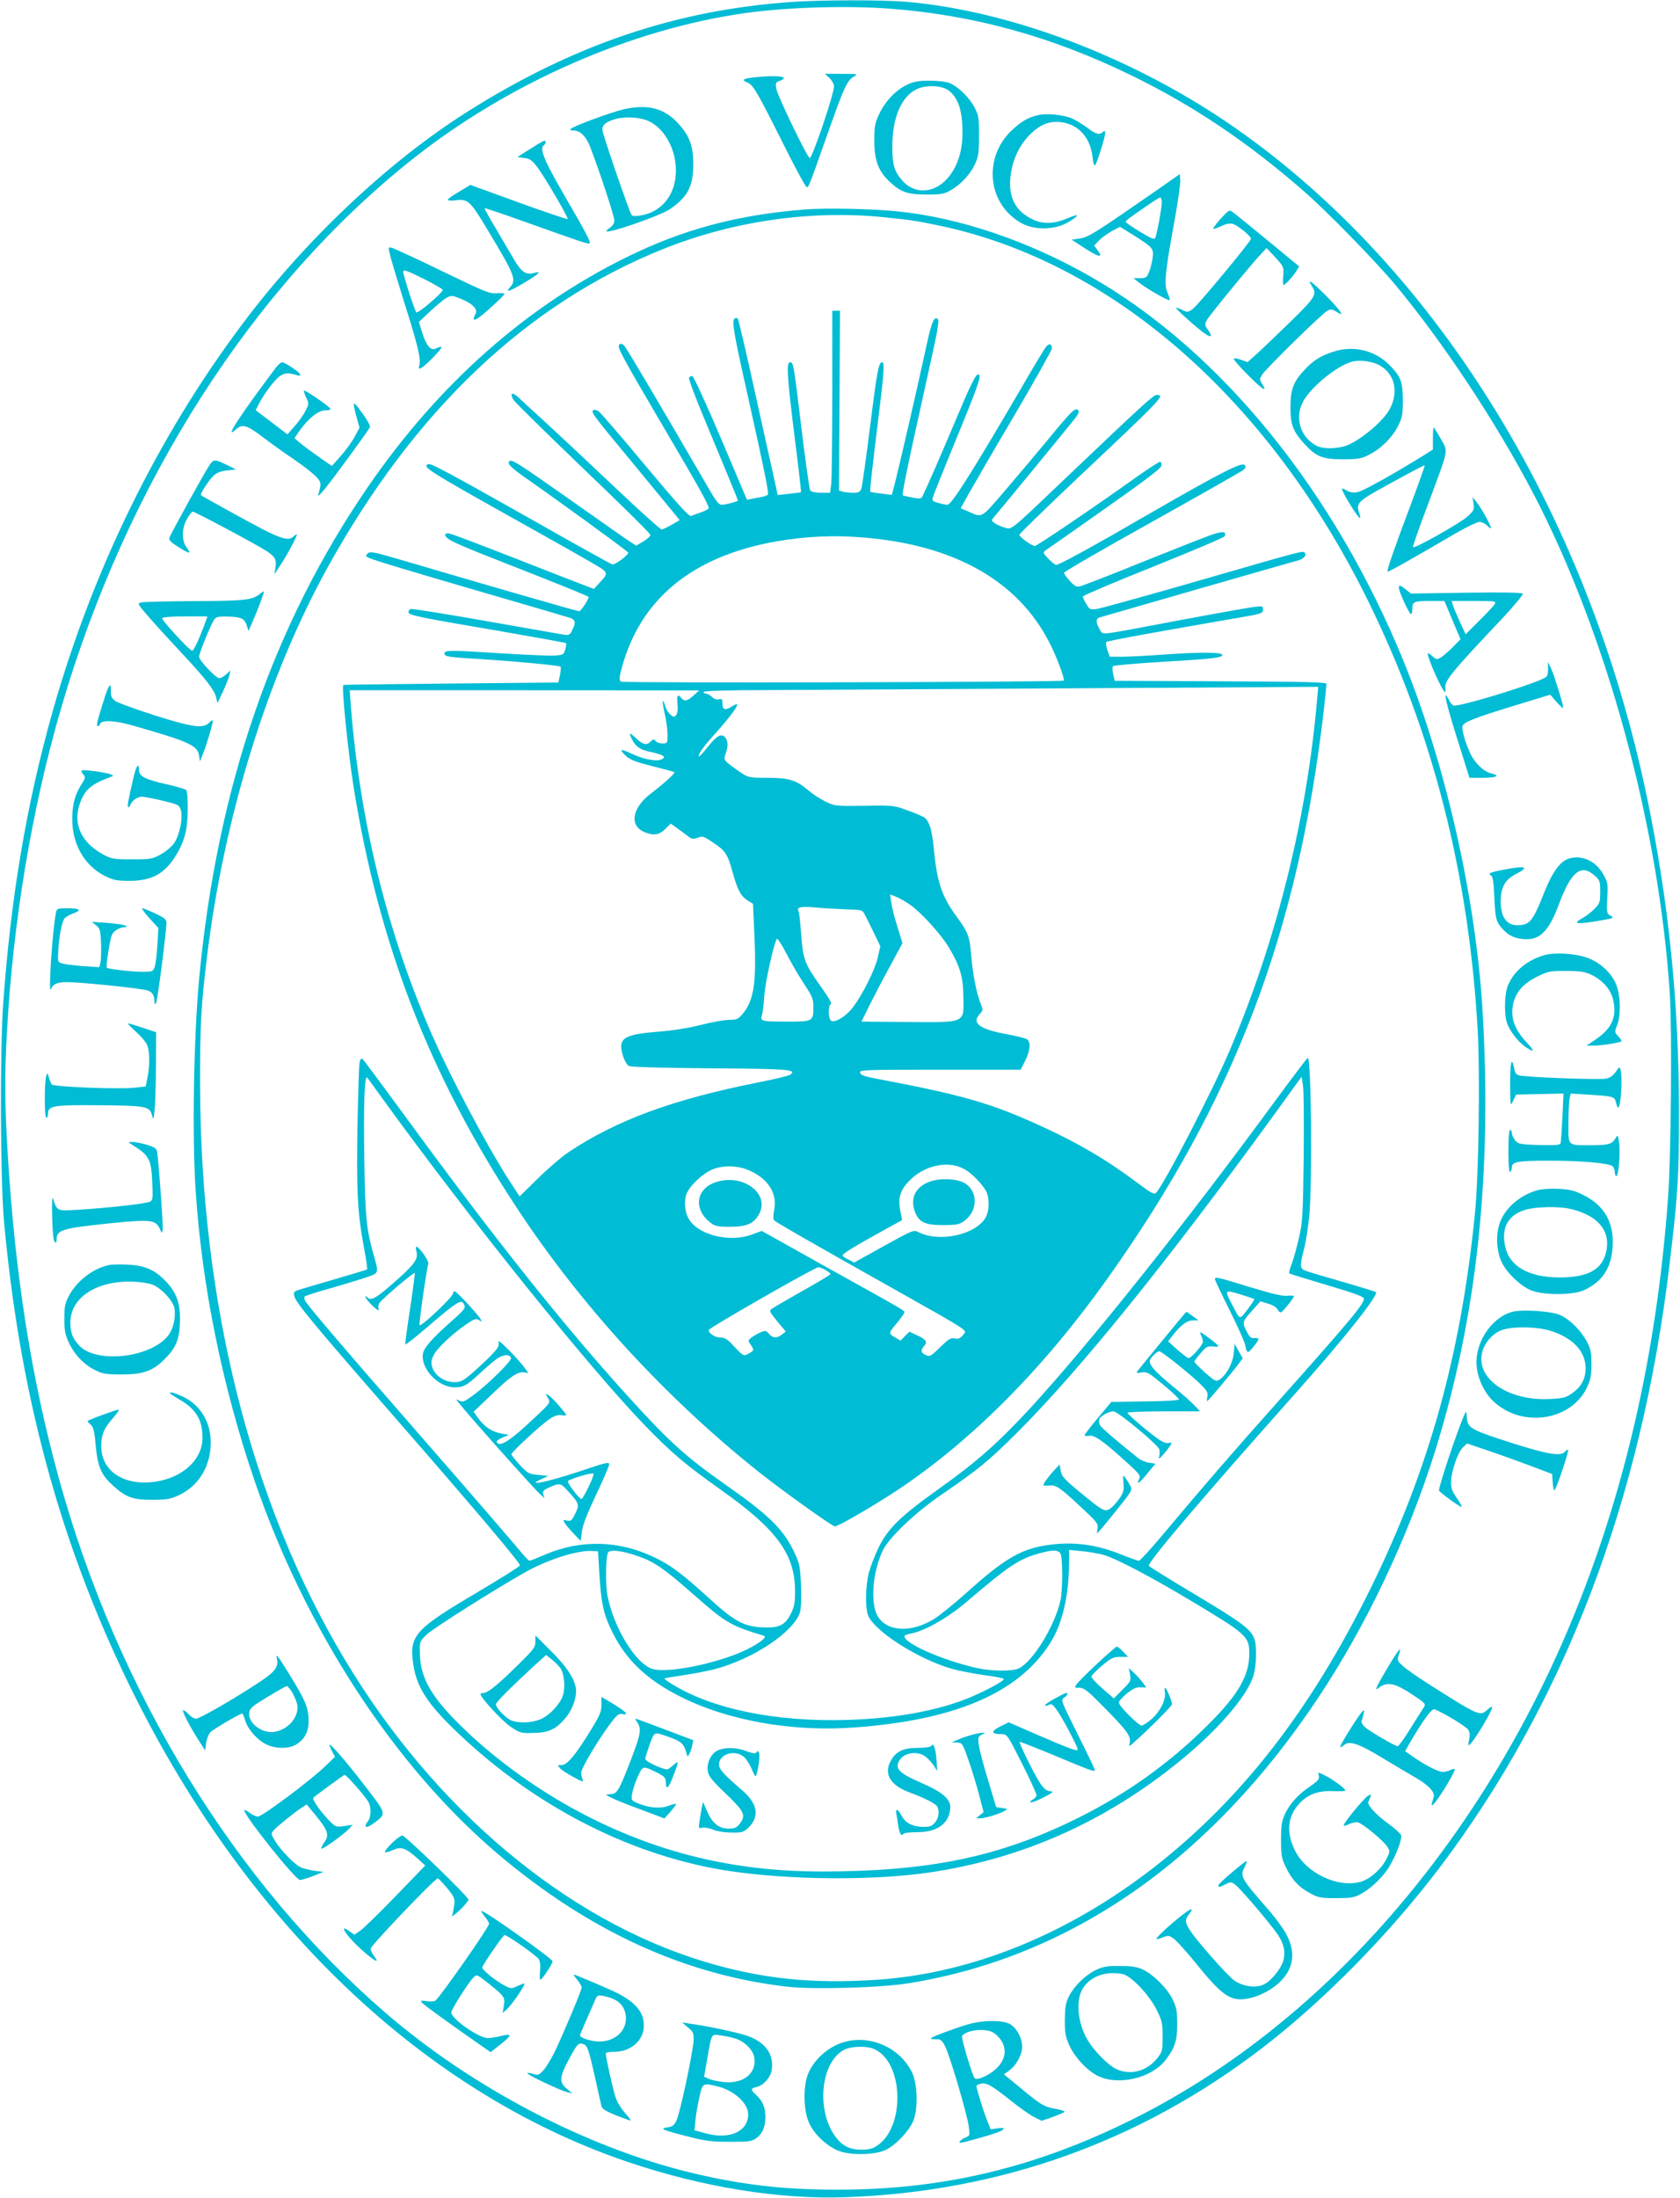 <?xml version="1.0" standalone="no"?>
<!DOCTYPE svg PUBLIC "-//W3C//DTD SVG 20010904//EN"
 "http://www.w3.org/TR/2001/REC-SVG-20010904/DTD/svg10.dtd">
<svg version="1.0" xmlns="http://www.w3.org/2000/svg"
 width="979pt" height="1280pt" viewBox="0 0 979 1280"
 preserveAspectRatio="xMidYMid meet">
<g transform="translate(0,1280) scale(0.1,-0.1)"
fill="#00bcd4" stroke="none">
<path d="M4619 12789 c-676 -46 -1278 -249 -1899 -642 -458 -290 -938 -742
-1306 -1232 -493 -656 -875 -1435 -1108 -2261 -152 -538 -245 -1092 -288
-1709 -19 -284 -16 -1018 5 -1255 88 -966 305 -1796 678 -2594 672 -1438 1732
-2473 2959 -2888 432 -146 882 -219 1270 -205 899 33 1710 322 2420 865 361
276 746 667 1041 1057 726 960 1174 2135 1338 3510 50 419 55 507 55 900 -1
628 -59 1206 -184 1810 -348 1687 -1255 3140 -2468 3955 -571 382 -1262 640
-1857 690 -137 11 -483 11 -656 -1z m561 -39 c496 -37 955 -164 1425 -395 353
-173 669 -386 990 -666 135 -117 419 -408 537 -549 280 -337 583 -795 801
-1210 430 -822 735 -1941 798 -2924 13 -206 7 -952 -11 -1186 -67 -917 -259
-1745 -581 -2507 -543 -1284 -1457 -2315 -2529 -2851 -567 -284 -1107 -414
-1720 -415 -324 -1 -577 29 -876 102 -606 149 -1263 494 -1764 925 -884 762
-1564 1873 -1907 3116 -160 581 -255 1184 -298 1890 -17 279 -19 450 -5 700
35 649 146 1313 316 1895 384 1316 1117 2460 2049 3199 561 445 1279 759 1946
851 243 33 580 43 829 25z"/>
<path d="M4834 12345 c14 -13 26 -35 26 -48 0 -45 -126 -417 -141 -417 -14 0
-187 360 -195 402 -6 35 -4 39 22 48 52 20 7 31 -96 24 -110 -7 -139 -17 -98
-33 36 -14 53 -41 207 -348 72 -145 136 -263 142 -263 12 0 12 0 125 320 95
269 112 305 155 327 21 11 10 13 -75 13 l-99 0 27 -25z"/>
<path d="M5285 12306 c-65 -31 -127 -96 -162 -171 -25 -53 -28 -72 -28 -155 0
-116 24 -178 92 -241 64 -59 102 -72 215 -72 85 0 101 3 140 26 60 35 113 93
140 152 20 43 23 66 23 165 0 105 -2 119 -27 166 -30 57 -94 119 -144 140 -20
8 -68 14 -116 14 -66 0 -93 -5 -133 -24z m243 -33 c51 -38 77 -106 80 -215 5
-118 -19 -207 -73 -280 -78 -105 -204 -117 -280 -26 -45 53 -55 89 -55 197 0
166 53 290 143 332 55 26 145 22 185 -8z"/>
<path d="M3637 12164 c-71 -16 -295 -98 -312 -115 -5 -5 1 -9 17 -9 39 0 75
-35 98 -98 57 -148 140 -402 140 -426 0 -16 -9 -31 -25 -42 -14 -9 -24 -19
-21 -21 13 -14 315 91 370 129 104 71 136 133 136 263 0 104 -22 164 -86 234
-81 90 -178 116 -317 85z m149 -72 c117 -61 182 -232 140 -376 -28 -94 -102
-159 -199 -172 -37 -5 -45 -3 -51 12 -50 128 -166 470 -166 488 0 30 20 46 78
63 61 17 148 10 198 -15z"/>
<path d="M6047 12129 c-56 -13 -95 -36 -150 -87 -168 -158 -144 -425 49 -538
81 -48 205 -45 288 7 60 38 55 46 -10 19 -99 -43 -174 -37 -253 20 -70 51 -97
130 -80 240 13 85 47 157 100 215 54 58 105 85 164 85 116 0 199 -81 212 -207
3 -30 9 -50 14 -46 11 12 59 162 59 186 0 16 -3 18 -12 9 -20 -20 -43 -14 -92
24 -26 19 -66 44 -89 54 -52 22 -149 32 -200 19z"/>
<path d="M3135 11961 c-16 -10 -50 -32 -75 -47 l-45 -29 40 -5 c33 -4 45 -13
76 -53 46 -62 183 -296 177 -303 -3 -2 -132 41 -286 97 l-281 102 -65 -39
c-36 -21 -66 -42 -66 -47 0 -5 18 -7 41 -4 77 10 87 1 196 -181 152 -253 164
-282 126 -324 -32 -35 -6 -27 80 24 91 54 109 73 55 57 -44 -12 -72 9 -117 87
-19 32 -65 111 -102 174 -38 63 -67 116 -65 118 2 1 115 -37 252 -86 302 -108
354 -126 360 -119 8 7 -24 67 -153 289 -112 193 -141 265 -114 282 12 8 15 26
4 26 -5 0 -21 -9 -38 -19z"/>
<path d="M6735 11688 c-355 -246 -391 -269 -442 -277 l-48 -7 72 -47 c86 -56
115 -62 81 -17 l-22 30 28 29 c15 16 49 40 75 55 l48 25 77 -48 c116 -73 119
-78 113 -132 -3 -26 -13 -63 -21 -83 -13 -32 -19 -36 -53 -36 l-38 0 30 -24
c41 -34 174 -110 181 -104 3 3 -3 22 -12 42 -22 45 -15 120 41 424 20 111 35
217 33 235 l-3 33 -140 -98z m35 -67 c0 -35 -29 -191 -39 -208 -5 -10 -29 1
-89 38 -45 27 -82 53 -82 57 1 8 19 22 123 93 39 27 74 49 79 49 4 0 8 -13 8
-29z"/>
<path d="M4690 11580 c-398 -32 -710 -116 -1043 -280 -585 -289 -1090 -737
-1499 -1330 -558 -810 -884 -1758 -988 -2875 -31 -337 -41 -911 -20 -1227 36
-553 155 -1139 340 -1682 299 -877 820 -1676 1425 -2187 531 -448 1087 -702
1685 -770 153 -17 548 -6 710 21 942 154 1751 717 2377 1655 286 428 530 944
688 1450 243 782 331 1613 274 2565 -39 646 -213 1419 -454 2015 -405 1001
-1071 1821 -1830 2254 -363 208 -766 344 -1126 380 -144 15 -422 21 -539 11z
m459 -45 c163 -17 179 -19 311 -46 1015 -208 1933 -1010 2515 -2194 375 -764
584 -1583 636 -2495 14 -252 6 -842 -15 -1057 -81 -829 -270 -1507 -611 -2198
-348 -706 -750 -1222 -1257 -1618 -503 -392 -1063 -619 -1613 -657 -385 -26
-678 5 -1010 105 -806 243 -1577 891 -2099 1765 -545 911 -837 2074 -840 3340
-1 347 6 468 40 745 99 817 354 1639 703 2270 507 915 1157 1532 1951 1853
408 164 863 230 1289 187z"/>
<path d="M4850 10513 c0 -263 -3 -502 -6 -530 l-7 -53 -52 0 c-30 0 -57 5 -63
13 -5 6 -28 167 -51 357 -46 380 -47 390 -67 390 -23 0 -17 -83 26 -431 23
-177 39 -323 38 -325 -2 -2 -33 -6 -70 -10 l-66 -7 -15 69 c-9 38 -59 267
-113 509 -53 242 -100 444 -105 450 -6 5 -13 5 -20 -2 -15 -15 -2 -91 83 -468
90 -403 119 -545 113 -555 -3 -5 -19 -11 -35 -14 -17 -3 -43 -8 -58 -11 l-29
-6 -153 361 c-87 204 -159 360 -166 360 -7 0 -16 -5 -19 -10 -3 -6 37 -115 91
-243 116 -278 194 -467 194 -472 0 -6 -73 -25 -95 -25 -16 0 -34 23 -74 93
-275 474 -477 815 -492 832 -14 14 -22 16 -30 8 -14 -14 4 -49 272 -505 198
-336 249 -429 249 -447 0 -5 -19 -16 -42 -24 -24 -8 -50 -18 -60 -22 -13 -5
-72 61 -267 293 -137 165 -260 307 -272 316 -15 10 -27 12 -33 6 -12 -12 1
-29 238 -315 104 -126 207 -251 228 -277 l39 -47 -46 -27 c-25 -14 -52 -27
-59 -28 -7 0 -130 110 -272 245 -143 135 -320 301 -394 369 -74 68 -150 137
-167 154 -37 34 -53 29 -33 -10 8 -14 191 -194 407 -401 216 -206 393 -381
393 -388 0 -8 -19 -25 -42 -39 l-41 -24 -71 47 c-39 27 -190 133 -336 236
-278 196 -315 219 -330 210 -19 -11 4 -36 84 -92 206 -144 576 -413 606 -440
10 -10 -75 -74 -92 -70 -10 3 -214 116 -455 253 -496 280 -601 336 -616 331
-43 -14 -7 -36 558 -352 165 -92 342 -192 393 -222 102 -59 101 -58 43 -120
l-30 -33 -63 24 c-35 13 -220 85 -411 160 -192 75 -358 138 -369 139 -40 4
-29 -22 19 -46 26 -14 113 -50 193 -82 424 -166 600 -237 600 -242 0 -15 -45
-83 -55 -83 -11 0 -514 145 -1024 295 -172 51 -195 55 -208 42 -14 -13 -13
-16 4 -25 22 -12 244 -79 771 -232 211 -61 394 -115 408 -120 28 -11 30 -29 8
-71 -14 -29 -18 -30 -57 -24 -23 4 -228 40 -456 80 -228 40 -421 71 -428 68
-7 -3 -13 -11 -13 -18 0 -18 58 -30 530 -110 212 -37 387 -68 389 -71 2 -2 0
-18 -5 -36 -9 -31 -12 -33 -64 -36 -30 -2 -162 4 -295 12 -306 20 -345 20
-345 1 0 -20 16 -22 230 -35 203 -13 439 -36 447 -43 2 -3 1 -25 -4 -49 l-9
-43 -624 -6 c-344 -3 -627 -7 -629 -8 -12 -4 26 -381 59 -591 147 -919 443
-1684 955 -2460 374 -567 864 -1101 1408 -1534 128 -102 427 -316 442 -316 20
0 230 122 370 215 430 287 846 705 1216 1225 742 1041 1115 2021 1264 3320 8
74 15 141 15 147 0 10 -133 13 -617 15 l-617 3 -9 38 c-5 22 -6 42 -1 47 5 5
132 16 282 25 291 17 353 24 355 40 3 16 -116 18 -323 4 -107 -8 -226 -14
-264 -14 l-69 0 -14 39 c-7 22 -10 43 -6 47 7 7 317 63 758 139 151 26 155 27
155 52 0 18 -4 19 -52 13 -60 -8 -394 -69 -628 -114 -85 -16 -178 -33 -207
-37 -50 -6 -52 -6 -67 24 -21 40 -20 59 2 66 141 41 1134 327 1154 331 35 9
55 32 41 46 -12 12 9 18 -711 -190 -250 -71 -473 -133 -497 -137 -42 -6 -45
-5 -64 27 -12 19 -21 39 -21 45 0 5 185 84 411 174 226 91 414 170 416 177 11
28 -10 31 -75 9 -37 -13 -218 -84 -402 -158 -184 -75 -348 -138 -363 -142 -24
-6 -34 -1 -63 31 -19 20 -34 42 -34 47 0 6 230 139 512 296 281 157 521 293
532 302 17 14 19 19 8 30 -17 17 -145 -48 -542 -277 -329 -191 -537 -305 -555
-305 -6 0 -27 16 -46 36 -33 35 -33 36 -14 50 11 7 166 116 345 242 236 166
326 234 328 250 2 12 -2 22 -9 22 -6 0 -71 -42 -143 -93 -235 -168 -573 -397
-586 -397 -17 0 -90 53 -90 65 0 6 169 170 376 365 457 431 475 450 425 450
-19 0 -68 -44 -522 -476 -344 -328 -321 -309 -367 -296 -21 6 -46 18 -57 26
-18 13 -19 16 -4 33 34 39 449 544 475 578 20 27 24 39 16 47 -16 16 -40 -8
-175 -172 -61 -74 -172 -206 -246 -292 -148 -172 -134 -164 -219 -127 l-44 19
43 77 c24 43 143 249 266 457 123 209 223 388 223 397 0 26 -15 31 -33 11 -8
-9 -70 -111 -137 -227 -293 -502 -415 -695 -439 -695 -9 0 -33 5 -54 11 -33 9
-37 13 -31 32 3 12 61 157 129 322 129 314 153 381 141 392 -15 15 -39 -32
-134 -257 -92 -218 -162 -378 -192 -441 -11 -25 -14 -26 -63 -17 -29 6 -54 11
-56 13 -6 7 25 158 118 577 91 408 98 443 83 452 -22 13 -36 -27 -77 -220 -47
-216 -143 -631 -171 -742 l-17 -64 -61 7 c-34 4 -63 9 -65 11 -3 2 14 156 37
342 44 352 49 412 32 412 -20 0 -30 -55 -71 -383 -23 -183 -45 -342 -50 -354
-7 -18 -16 -23 -46 -23 -21 0 -48 3 -61 6 l-23 7 3 523 3 524 -22 0 -23 0 0
-477z m175 -843 c532 -42 904 -250 1089 -610 41 -78 93 -217 85 -224 -11 -9
-2566 -15 -2579 -6 -13 8 -13 17 2 75 107 405 412 656 903 742 171 29 327 37
500 23z m2650 -947 c-60 -692 -238 -1406 -510 -2043 -101 -237 -381 -778 -429
-828 -10 -10 -29 0 -97 51 -183 138 -354 239 -569 337 -297 136 -458 182 -960
277 -74 14 -96 22 -98 36 -3 16 24 17 466 17 l470 0 26 52 c31 61 34 113 8
127 -10 5 -67 19 -127 30 -149 28 -194 64 -146 115 20 21 20 25 7 57 -24 59
-46 165 -56 279 -10 119 -18 140 -85 231 -88 120 -115 201 -134 402 -10 104
-25 151 -53 175 -8 6 -51 25 -96 41 -81 30 -85 31 -255 28 -169 -2 -173 -2
-227 25 -31 15 -74 43 -97 63 -72 61 -114 75 -239 75 -105 0 -112 1 -155 29
-24 16 -57 40 -73 53 -27 23 -28 27 -18 58 16 43 15 72 -1 94 -21 28 -51 12
-103 -55 -26 -32 -49 -57 -51 -55 -9 9 23 54 97 136 78 87 133 160 125 168 -2
3 -16 -3 -29 -12 -39 -25 -56 -21 -56 15 0 27 -3 31 -21 26 -13 -3 -28 2 -40
14 -10 10 -26 19 -34 19 -8 0 -15 5 -15 10 0 6 135 11 383 11 357 2 2235 13
2900 17 l299 2 -7 -77z m-3633 27 c-36 -34 -54 -37 -72 -15 -21 26 -27 17 -22
-35 3 -32 0 -55 -8 -65 -12 -14 -16 -13 -36 6 -13 12 -26 35 -29 51 -4 16 -9
27 -12 24 -3 -2 2 -36 11 -75 9 -38 16 -93 16 -120 0 -49 -1 -51 -29 -51 -16
0 -34 6 -40 14 -11 13 -15 12 -32 -5 -22 -22 -44 -16 -91 29 -31 29 -35 24
-14 -16 22 -42 47 -59 106 -71 30 -6 62 -16 70 -21 13 -9 13 -11 0 -20 -25
-18 -103 -5 -174 28 -72 34 -82 31 -38 -11 22 -21 57 -35 153 -59 68 -17 126
-33 129 -35 6 -6 -59 -65 -139 -126 -108 -83 -125 -186 -36 -223 54 -22 85
-18 122 18 l32 31 38 -27 c21 -15 49 -36 63 -47 21 -16 29 -18 56 -8 28 11 35
9 92 -30 69 -46 83 -67 110 -167 30 -107 48 -141 85 -166 l35 -22 7 -155 c15
-303 0 -407 -69 -488 -25 -29 -34 -33 -78 -33 -27 0 -102 -13 -166 -30 -73
-18 -167 -33 -250 -39 -164 -13 -212 -32 -212 -85 0 -38 22 -97 42 -113 9 -8
165 -12 475 -15 461 -3 506 -7 470 -36 -8 -7 -94 -28 -193 -47 -491 -98 -817
-217 -1099 -404 -38 -25 -119 -94 -178 -152 l-109 -107 -53 81 c-142 219 -367
645 -480 912 -248 582 -399 1209 -451 1868 l-6 87 1018 0 1019 -1 -33 -29z
m1261 -1219 c64 -44 182 -174 227 -250 65 -109 83 -171 84 -288 2 -157 22
-148 -362 -145 l-232 2 51 103 c28 56 82 159 120 228 l68 126 -29 94 c-17 52
-33 116 -36 142 l-7 48 37 -15 c19 -8 55 -28 79 -45z m-373 -27 c88 -2 96 -4
107 -26 7 -13 31 -60 53 -106 l40 -83 -15 -66 c-17 -73 -87 -213 -144 -289
-37 -50 -100 -90 -126 -80 -19 7 -21 92 -3 98 7 3 -13 38 -50 90 -102 142
-112 166 -123 313 -5 70 -12 132 -15 136 -15 25 11 32 95 24 47 -5 129 -9 181
-11z m-242 -438 c45 -68 52 -85 52 -128 0 -87 -2 -88 -150 -88 -153 0 -161 2
-150 38 5 15 11 66 14 114 5 75 55 302 73 330 3 6 29 -34 57 -88 28 -55 75
-134 104 -178z m940 -1080 c46 -28 109 -98 123 -133 16 -44 13 -109 -8 -145
-58 -100 -271 -146 -391 -84 -28 14 -33 12 -201 -81 l-173 -96 -34 17 c-19 8
-34 20 -34 25 0 9 71 53 240 146 58 32 106 58 106 59 1 1 -3 24 -9 51 -15 74
-3 119 46 172 91 99 240 129 335 69z m-1252 -7 c105 -50 155 -135 135 -227 -6
-31 -6 -51 0 -59 11 -12 213 -128 724 -415 404 -227 400 -225 383 -246 -21
-28 -32 -32 -57 -27 -20 5 -35 -5 -82 -51 -54 -53 -60 -57 -84 -46 -29 13 -32
28 -9 54 21 22 10 38 -46 63 l-41 19 -26 -26 -25 -26 -34 20 c-38 22 -38 22
18 89 21 26 38 51 38 55 0 12 18 2 -434 253 l-397 222 -60 -22 c-120 -44 -291
-7 -355 77 -31 40 -41 106 -25 156 16 49 95 124 155 148 66 26 155 22 222 -11z
m435 -576 c16 -10 29 -20 29 -23 0 -4 -73 -48 -163 -98 -90 -51 -171 -98 -180
-105 -16 -11 -12 -18 32 -72 l50 -60 -22 -17 c-30 -24 -55 -22 -76 4 -16 19
-21 20 -47 9 -16 -6 -40 -20 -53 -30 -23 -17 -23 -19 -7 -42 22 -32 21 -36
-13 -53 -28 -15 -29 -15 -80 39 -41 45 -57 55 -82 55 -33 0 -69 24 -69 44 1
12 616 364 638 365 8 1 27 -7 43 -16z"/>
<path d="M5470 5930 c-120 -16 -177 -96 -136 -193 23 -56 58 -72 161 -72 78 0
94 3 123 23 83 60 83 178 -1 224 -31 17 -94 24 -147 18z"/>
<path d="M4166 5913 c-114 -41 -125 -161 -22 -237 23 -17 42 -21 109 -21 95 0
137 17 167 68 75 123 -93 248 -254 190z"/>
<path d="M2096 6617 c-4 -12 -9 -182 -13 -377 -6 -380 0 -503 39 -712 12 -65
20 -119 17 -121 -3 -3 -100 -32 -357 -107 -71 -21 -74 -22 -67 -48 10 -41 103
-153 590 -712 467 -535 725 -841 725 -857 0 -6 -114 -77 -252 -159 -361 -213
-394 -250 -370 -415 18 -127 77 -223 228 -371 434 -424 965 -711 1514 -818
353 -68 904 -79 1270 -25 530 79 1007 289 1435 632 235 188 413 392 450 516
17 59 20 173 4 214 -20 54 -76 96 -341 254 -147 88 -270 164 -273 169 -11 17
300 383 854 1005 287 322 486 573 469 590 -2 2 -89 29 -193 59 -105 30 -202
59 -217 65 -34 13 -35 27 -8 130 11 43 24 129 30 192 18 201 11 920 -9 918 -3
0 -89 -113 -191 -252 -525 -716 -1084 -1416 -1428 -1790 -185 -200 -310 -311
-528 -466 -227 -162 -299 -232 -354 -344 -22 -45 -47 -111 -57 -147 -21 -85
-22 -215 -1 -256 56 -105 336 -273 524 -313 49 -11 128 -25 177 -31 48 -7 87
-15 87 -19 0 -11 -97 -64 -190 -104 -184 -78 -434 -125 -720 -134 -421 -13
-796 64 -1033 214 -21 13 -37 26 -35 28 1 1 53 10 114 19 62 9 143 25 180 35
222 58 457 215 495 328 7 24 10 78 7 157 -5 108 -8 128 -35 186 -65 141 -143
219 -408 405 -226 159 -322 245 -554 500 -381 418 -789 930 -1316 1652 -130
177 -239 325 -244 327 -5 3 -12 -4 -15 -17z m134 -217 c504 -696 1214 -1580
1535 -1909 155 -159 228 -220 440 -371 323 -229 427 -372 428 -585 1 -65 -4
-90 -22 -129 -35 -71 -68 -88 -166 -84 -110 5 -164 34 -310 167 -162 147 -227
196 -320 240 -206 100 -431 106 -638 17 -46 -20 -86 -36 -91 -36 -4 0 -19 14
-34 32 -87 104 -314 366 -656 758 -386 441 -584 674 -614 718 -9 13 -11 27 -6
31 5 5 68 25 139 45 72 20 165 49 209 63 88 30 85 21 51 143 -40 144 -47 212
-52 548 -5 324 1 493 17 476 4 -5 45 -61 90 -124z m5367 -340 c-4 -328 -6
-375 -26 -463 -12 -54 -31 -123 -42 -153 -12 -30 -19 -58 -16 -60 2 -3 101
-33 218 -68 150 -44 215 -67 217 -78 5 -27 -77 -126 -498 -598 -252 -282 -448
-508 -673 -777 -70 -84 -134 -153 -140 -153 -7 0 -53 16 -102 36 -154 62 -291
78 -445 53 -144 -23 -246 -84 -454 -272 -76 -68 -165 -140 -197 -159 -150 -89
-302 -66 -338 51 -27 93 -7 249 45 354 39 76 186 216 339 321 223 153 275 196
441 361 369 368 881 1002 1509 1867 l150 207 8 -52 c5 -29 6 -216 4 -417z
m-4105 -2415 c11 -184 24 -246 78 -354 80 -160 199 -273 388 -369 277 -142
656 -210 1021 -183 588 43 956 201 1140 490 72 113 110 275 111 475 l0 69 74
-7 c41 -4 99 -14 128 -22 72 -21 274 -127 503 -264 331 -198 345 -210 345
-311 0 -130 -65 -241 -247 -421 -219 -217 -460 -390 -743 -532 -458 -229 -866
-315 -1500 -316 -482 0 -908 96 -1327 302 -294 144 -591 355 -807 576 -149
151 -207 259 -209 389 -2 72 -2 73 38 112 35 35 406 269 577 365 131 73 298
126 383 123 l40 -2 7 -120z m225 92 c94 -32 155 -74 317 -217 195 -172 222
-188 415 -246 21 -7 -2 -29 -72 -68 -150 -83 -471 -154 -572 -127 -97 26 -228
237 -265 428 -13 65 -10 229 4 252 12 18 85 9 173 -22z m2463 14 c13 -25 13
-211 0 -271 -33 -148 -157 -352 -241 -396 -37 -19 -160 -18 -246 1 -202 46
-423 143 -423 186 0 5 17 11 38 15 76 13 213 90 317 178 256 219 315 258 435
290 77 21 107 20 120 -3z"/>
<path d="M2426 5515 c12 -46 -5 -72 -108 -165 -119 -106 -152 -127 -174 -109
-32 27 -11 -10 27 -46 25 -24 39 -32 36 -22 -4 10 -2 27 3 37 11 20 201 182
207 176 2 -2 -10 -94 -27 -206 -17 -111 -30 -205 -28 -210 2 -4 67 48 146 116
148 127 178 146 193 123 15 -24 10 -32 -53 -89 -127 -111 -176 -167 -183 -202
-16 -87 87 -198 185 -198 51 0 71 11 150 85 30 28 72 63 92 79 38 28 78 32 86
7 5 -16 -128 -148 -216 -214 -56 -41 -66 -45 -85 -35 -21 11 -21 10 -7 -8 52
-68 443 -506 480 -539 l23 -20 -7 21 c-5 17 0 24 26 37 69 32 74 31 115 -14
68 -74 71 -82 45 -135 -20 -41 -26 -45 -48 -40 -22 6 -24 4 -15 -11 5 -10 28
-38 52 -63 l43 -45 7 55 c5 38 31 105 83 215 42 88 76 168 76 177 0 14 -23 9
-147 -33 -142 -48 -273 -83 -281 -74 -2 2 13 12 34 21 l39 18 -59 6 c-55 5
-61 9 -107 58 -27 30 -49 57 -49 62 0 12 167 167 218 202 31 22 52 29 73 26
16 -3 29 -2 29 1 0 3 -23 32 -51 64 -51 57 -85 78 -55 33 15 -24 15 -26 -82
-116 -139 -132 -199 -170 -217 -140 -4 6 11 18 32 27 l38 16 -44 8 c-54 10
-98 39 -134 89 l-27 38 105 100 c112 108 154 136 191 129 l23 -4 -22 31 c-12
17 -52 63 -90 101 -48 49 -66 63 -62 46 6 -19 -3 -33 -46 -78 -30 -30 -80 -77
-112 -104 -49 -42 -64 -49 -100 -49 -55 0 -111 37 -127 84 -9 29 -8 41 6 71
18 40 108 125 191 182 47 32 57 35 74 25 18 -12 19 -11 10 5 -15 27 -141 163
-152 163 -5 0 -9 -6 -9 -13 0 -20 -185 -195 -195 -185 -5 5 40 321 51 359 4
16 -53 97 -69 98 -4 1 -5 -10 -1 -24z m1003 -1376 c-18 -38 -36 -69 -40 -69
-15 0 -89 99 -79 105 29 18 145 51 149 42 2 -5 -11 -41 -30 -78z"/>
<path d="M7080 5350 c0 -6 38 -86 84 -178 46 -92 87 -183 91 -202 11 -52 15
-55 41 -24 45 54 47 63 17 61 -24 -2 -31 5 -50 42 -25 50 -24 54 39 124 l43
48 45 -14 c27 -7 49 -21 55 -34 6 -12 16 -19 22 -15 15 10 73 83 73 92 0 5
-17 6 -37 3 -28 -3 -88 11 -220 51 -193 59 -203 62 -203 46z m156 -91 c38 -12
71 -23 73 -25 2 -2 -15 -29 -39 -60 -47 -63 -43 -64 -90 28 -46 88 -46 88 56
57z"/>
<path d="M6774 4993 c-76 -93 -142 -173 -147 -180 -6 -9 0 -11 26 -6 31 5 42
-2 125 -71 51 -42 92 -81 92 -86 0 -6 -80 -11 -197 -12 l-197 -3 -78 -93 c-43
-51 -78 -97 -78 -101 0 -4 13 -6 28 -3 32 4 80 -30 219 -156 72 -65 81 -77 72
-94 -22 -41 1 -27 46 29 l48 58 -37 6 c-21 3 -48 15 -61 25 -131 104 -217 178
-225 194 -5 10 -7 26 -4 35 8 19 55 45 83 45 25 0 257 -193 266 -220 4 -11 4
-30 0 -42 -5 -19 0 -16 25 12 17 19 35 43 41 53 9 16 8 18 -9 13 -12 -4 -33 3
-58 20 -55 37 -184 147 -184 156 0 4 95 8 212 8 l212 0 -35 36 c-18 20 -77 72
-131 115 -95 79 -128 115 -128 142 0 15 41 57 56 57 13 0 175 -129 237 -189
40 -39 47 -50 43 -73 -3 -16 -4 -28 -1 -28 5 0 140 160 179 212 l28 37 -24 42
-23 42 -6 -58 c-7 -59 -43 -124 -84 -151 -19 -12 -26 -8 -83 42 -34 31 -62 59
-62 63 0 4 16 27 37 50 31 37 40 42 70 39 18 -2 33 -1 33 2 0 7 -95 80 -104
80 -4 0 -2 -9 4 -19 5 -11 10 -27 10 -35 0 -19 -68 -96 -84 -96 -6 1 -35 23
-65 49 l-54 49 32 41 c46 57 79 81 114 81 l31 0 -34 25 c-19 14 -35 25 -36 25
-2 0 -65 -75 -140 -167z"/>
<path d="M6144 4238 c-32 -34 -64 -78 -64 -88 0 -3 16 -4 35 -2 40 5 64 -12
205 -145 73 -68 81 -80 76 -105 -3 -15 -4 -28 -2 -28 2 0 50 56 105 125 99
123 101 126 87 153 -8 15 -21 36 -29 46 -13 18 -14 15 -10 -30 4 -41 0 -56
-22 -89 -15 -22 -38 -48 -52 -59 -31 -23 -44 -17 -134 56 -138 112 -152 126
-158 163 l-6 36 -31 -33z"/>
<path d="M3120 3239 c0 -33 -10 -46 -103 -137 -115 -114 -174 -161 -199 -162
-10 0 -18 -3 -18 -7 1 -21 128 -158 177 -191 53 -35 61 -37 129 -35 88 1 131
20 184 81 47 52 75 135 65 185 -13 60 -56 124 -146 213 l-89 89 0 -36z m144
-152 c24 -32 32 -113 16 -162 -17 -51 -76 -114 -128 -137 -54 -24 -137 -26
-179 -5 -33 18 -83 71 -83 91 0 12 81 93 218 220 l74 67 31 -24 c17 -13 40
-36 51 -50z"/>
<path d="M6394 3111 c-58 -54 -112 -108 -120 -120 -14 -20 -14 -21 17 -21 27
0 48 -17 151 -122 129 -131 150 -162 141 -199 -6 -24 -5 -23 28 6 74 64 219
210 219 219 0 18 -33 96 -40 96 -4 0 -5 -11 -2 -25 8 -42 -26 -111 -75 -155
-25 -22 -52 -40 -60 -40 -19 0 -133 114 -133 134 0 8 21 32 46 52 34 28 54 38
80 37 l34 -1 -19 26 c-11 15 -33 41 -51 57 l-32 30 7 -38 c7 -35 5 -40 -44
-88 l-50 -51 -66 57 c-36 32 -65 63 -65 70 0 6 27 35 61 63 54 46 66 52 107
52 l46 0 -29 30 c-16 17 -32 30 -37 30 -4 0 -56 -45 -114 -99z"/>
<path d="M6148 2908 c-32 -17 -58 -35 -58 -40 0 -5 9 -4 20 2 17 9 24 5 49
-30 32 -45 121 -212 121 -229 0 -13 -37 0 -239 87 l-163 71 -51 -25 c-55 -28
-51 -44 10 -44 32 0 34 -3 118 -170 47 -93 85 -176 85 -185 0 -8 -10 -20 -22
-26 -13 -7 -18 -14 -11 -16 6 -2 40 11 75 29 58 30 61 33 35 36 -21 3 -36 16
-58 50 -35 54 -122 232 -117 237 2 2 84 -30 183 -71 224 -94 255 -106 255 -93
0 5 -45 99 -100 209 -96 192 -99 200 -80 212 20 13 27 28 13 28 -5 0 -34 -15
-65 -32z"/>
<path d="M3505 2871 c0 -39 -10 -62 -60 -144 -89 -146 -140 -207 -172 -207
-25 0 -25 -1 -9 -19 9 -10 45 -33 78 -51 51 -28 60 -30 53 -14 -5 10 -8 29 -8
41 1 25 91 178 165 278 42 57 53 66 74 62 46 -8 22 15 -72 71 l-49 29 0 -46z"/>
<path d="M3713 2770 c26 -38 21 -70 -34 -213 -76 -197 -82 -206 -129 -207 -23
-1 -23 -2 10 -19 19 -10 97 -42 174 -70 l138 -52 34 38 c18 21 33 41 34 45 0
4 -18 1 -41 -8 -47 -19 -112 -15 -178 12 -42 17 -43 18 -38 54 3 21 17 65 32
99 31 69 30 69 118 25 40 -21 47 -29 47 -54 0 -49 17 -35 44 38 32 83 32 91 4
65 -13 -11 -28 -23 -35 -27 -16 -9 -133 44 -133 60 0 7 12 45 26 84 30 79 20
76 127 38 57 -21 73 -36 87 -87 6 -25 7 -25 17 -6 6 11 14 34 17 50 l6 30
-157 59 c-87 33 -164 62 -172 64 -11 4 -11 0 2 -18z"/>
<path d="M5660 2695 c-25 -7 -61 -19 -80 -28 l-35 -15 31 -1 c31 -1 33 -3 68
-103 20 -57 48 -148 62 -203 l26 -99 -22 -18 -22 -18 23 0 c29 0 109 24 141
42 23 12 22 13 -12 18 l-35 5 -48 160 c-27 88 -51 180 -54 205 -5 41 -3 47 18
57 21 10 22 12 4 11 -11 0 -40 -6 -65 -13z"/>
<path d="M5426 2631 c-4 -6 -38 -11 -80 -11 -86 0 -130 -23 -159 -83 -36 -73
5 -137 115 -177 92 -34 155 -67 162 -85 11 -30 6 -62 -15 -89 -17 -21 -29 -26
-65 -26 -64 0 -106 21 -129 63 -23 44 -39 48 -31 10 3 -16 8 -47 11 -70 7 -44
19 -61 30 -43 3 5 37 9 75 9 116 -1 186 45 197 131 8 58 -36 99 -172 158 -124
54 -150 80 -126 125 26 50 108 63 156 25 15 -12 36 -35 47 -52 l20 -31 -5 68
c-5 68 -18 100 -31 78z"/>
<path d="M4184 2606 c-41 -18 -68 -75 -59 -124 5 -28 27 -55 106 -130 108
-104 118 -125 78 -176 -16 -21 -29 -26 -64 -26 -56 0 -94 31 -125 102 l-23 53
-8 -35 c-3 -19 -9 -54 -13 -78 -6 -40 -5 -42 16 -37 13 3 41 -2 63 -11 23 -10
68 -17 107 -17 58 -1 71 2 94 23 73 68 62 143 -33 225 -107 92 -133 121 -133
148 0 60 89 89 142 47 14 -10 36 -43 48 -72 21 -49 24 -51 30 -28 22 81 19
159 -4 121 -3 -5 -29 -1 -56 10 -58 22 -122 24 -166 5z"/>
<path d="M7116 11529 c-25 -28 -46 -55 -46 -60 0 -5 20 1 44 13 29 14 52 19
70 14 27 -7 106 -71 106 -87 0 -14 -309 -387 -340 -409 -28 -20 -31 -20 -61
-5 -17 9 -33 14 -35 12 -5 -5 131 -127 172 -153 34 -23 40 -12 14 24 -20 27
-21 31 -7 58 15 28 275 345 324 394 l24 25 51 -54 c49 -54 50 -56 46 -108 -3
-29 -2 -53 2 -53 9 0 54 49 74 81 l17 27 -143 118 c-130 107 -204 167 -249
202 -14 11 -23 5 -63 -39z"/>
<path d="M2271 11323 c4 -22 42 -147 83 -279 82 -258 99 -332 90 -371 -6 -22
-5 -24 12 -15 30 16 130 122 116 122 -8 0 -22 -4 -32 -10 -28 -15 -56 16 -79
90 l-20 65 67 63 c37 34 80 70 95 78 27 14 33 14 82 -6 69 -28 101 -61 86 -88
-19 -36 -12 -44 20 -21 39 28 149 129 149 138 0 3 -20 5 -45 3 -40 -4 -71 9
-315 127 -148 72 -281 133 -294 137 -24 6 -24 5 -15 -33z m218 -157 c50 -26
91 -50 91 -54 0 -16 -135 -132 -153 -132 -7 0 -77 215 -77 236 0 17 18 10 139
-50z"/>
<path d="M7644 11135 c32 -48 23 -64 -111 -196 -71 -69 -158 -153 -195 -187
l-68 -61 -40 14 c-25 9 -40 10 -40 4 0 -6 38 -49 85 -96 83 -83 114 -102 80
-49 -16 25 -16 28 0 54 23 36 349 356 380 372 20 11 28 10 50 -4 55 -36 35 -4
-50 84 -87 88 -123 115 -91 65z"/>
<path d="M7768 10751 c-74 -24 -116 -51 -168 -107 -63 -68 -80 -113 -80 -217
0 -101 15 -140 83 -214 67 -73 105 -88 222 -88 86 0 107 3 150 25 70 34 136
99 171 167 26 52 29 67 29 153 -1 110 -12 137 -81 207 -85 84 -210 113 -326
74z m282 -85 c79 -52 99 -150 51 -244 -32 -64 -141 -161 -233 -208 -55 -28
-152 -33 -196 -10 -92 48 -128 157 -81 252 38 79 188 206 279 235 50 17 135 5
180 -25z"/>
<path d="M1607 10658 c-207 -275 -306 -427 -234 -360 37 35 65 27 152 -39 44
-34 125 -92 180 -129 55 -37 115 -84 134 -103 34 -36 35 -40 16 -107 -5 -16
10 -2 44 40 70 89 251 337 257 353 3 8 -18 44 -46 82 -55 76 -58 74 -33 -21
l18 -65 -28 -52 c-15 -29 -51 -79 -80 -111 l-53 -60 -75 52 c-41 29 -90 65
-109 81 l-34 29 28 41 c51 73 111 121 151 121 22 0 34 4 30 10 -10 16 -148
111 -153 105 -3 -2 3 -20 12 -40 17 -34 17 -38 -4 -78 -11 -23 -40 -63 -63
-89 l-42 -48 -93 71 -92 70 16 32 c35 67 97 149 127 168 30 18 46 19 100 3 9
-3 17 -1 17 4 0 12 -89 72 -106 72 -7 0 -24 -15 -37 -32z"/>
<path d="M8350 10246 l0 -64 -47 -30 c-165 -103 -361 -213 -391 -218 -25 -5
-45 -2 -64 9 -15 9 -28 14 -28 11 0 -21 98 -179 106 -171 2 2 -1 18 -7 35 -16
46 -1 64 102 122 121 68 274 150 281 150 3 0 -34 -105 -82 -232 -96 -255 -140
-381 -134 -387 4 -4 126 65 354 198 89 53 165 91 181 91 14 0 34 -9 44 -20 10
-11 20 -18 23 -16 6 6 -54 115 -83 151 l-24 30 6 -38 c5 -34 2 -41 -35 -75
-40 -37 -309 -189 -318 -179 -3 2 35 112 85 243 127 342 121 309 77 388 -20
36 -39 66 -41 66 -3 0 -5 -29 -5 -64z"/>
<path d="M1222 10093 c-31 -46 -222 -392 -235 -425 -4 -13 8 -26 51 -53 69
-43 79 -44 50 -4 -31 41 -30 110 2 167 13 23 28 42 33 42 14 0 384 -198 433
-231 49 -33 56 -49 49 -98 l-6 -36 36 55 c37 55 95 164 95 176 0 4 -9 -1 -20
-11 -27 -25 -67 -15 -184 45 -88 46 -346 188 -355 196 -7 6 47 89 74 114 18
17 42 26 78 30 l52 6 -55 27 c-69 33 -74 33 -98 0z"/>
<path d="M8154 9365 c9 -34 56 -134 67 -141 5 -3 9 10 9 29 0 43 9 47 109 47
l78 0 47 -112 47 -111 -46 -47 c-26 -26 -58 -53 -71 -61 -21 -11 -27 -10 -49
11 -14 13 -25 19 -25 13 0 -30 87 -223 100 -223 4 0 5 11 3 24 -8 38 40 97
336 409 66 71 118 134 115 139 -5 7 -110 9 -330 6 l-322 -5 -29 23 c-36 30
-47 30 -39 -1z m557 -82 c-5 -10 -46 -54 -90 -97 l-80 -80 -35 75 c-18 40 -37
84 -40 97 l-7 22 131 0 c121 0 130 -1 121 -17z"/>
<path d="M1512 9339 c-42 -34 -92 -39 -382 -40 -157 -1 -296 -4 -309 -8 -22
-6 -19 -10 52 -91 41 -47 125 -139 187 -205 136 -145 190 -214 200 -258 l7
-32 31 65 c17 36 34 79 38 95 l7 30 -25 -22 c-13 -13 -31 -23 -40 -23 -20 0
-118 104 -118 125 0 19 65 180 86 213 12 19 23 22 72 21 86 -1 105 -10 119
-49 l11 -35 22 50 c32 72 71 177 68 180 -2 2 -13 -5 -26 -16z m-326 -192 c-31
-81 -58 -137 -66 -137 -15 0 -181 181 -175 190 4 6 61 10 135 10 l129 0 -23
-63z"/>
<path d="M9021 8902 c-1 -41 -3 -44 -43 -61 -118 -50 -455 -151 -505 -151 -7
0 -20 14 -28 31 -43 83 -21 -12 67 -288 l51 -163 79 0 c78 0 104 13 50 25 -44
9 -97 59 -124 117 -31 66 -52 143 -45 161 8 22 78 49 301 117 l210 64 38 -44
c21 -23 38 -38 38 -33 0 18 -50 182 -69 224 l-20 44 0 -43z"/>
<path d="M602 8713 c-17 -54 -33 -108 -35 -120 -6 -26 8 -31 17 -8 9 23 89 19
191 -11 327 -93 376 -116 385 -174 l5 -35 16 40 c21 50 59 178 59 195 0 9 -8
5 -20 -8 -35 -37 -94 -29 -320 42 -112 36 -215 73 -229 84 -20 15 -26 28 -25
56 2 61 -12 41 -44 -61z"/>
<path d="M777 8268 c-31 -135 -36 -162 -30 -168 3 -3 8 1 11 9 9 27 42 51 70
51 15 -1 70 -11 122 -24 91 -22 95 -25 104 -55 13 -45 -8 -146 -39 -191 -14
-21 -49 -50 -78 -66 -49 -27 -59 -29 -167 -29 -106 0 -119 2 -166 27 -129 68
-181 179 -139 297 29 83 66 114 180 156 19 7 19 7 -2 16 -30 11 -156 28 -166
22 -5 -3 -1 -13 8 -23 15 -16 14 -21 -14 -64 -39 -63 -54 -132 -49 -225 8
-135 80 -249 192 -304 46 -23 68 -27 141 -27 126 0 200 39 264 138 55 87 74
155 75 274 1 59 -3 111 -9 117 -5 5 -58 21 -117 34 -122 27 -158 46 -158 82 0
49 -17 24 -33 -47z"/>
<path d="M9144 7800 c-52 -16 -96 -76 -144 -195 -59 -150 -80 -182 -126 -191
-83 -16 -129 32 -129 134 0 84 25 129 90 162 80 41 57 50 -71 25 -83 -16 -96
-22 -75 -34 10 -6 15 -39 18 -107 6 -140 10 -160 46 -201 39 -45 82 -63 146
-63 79 0 130 55 184 200 72 194 130 241 209 171 31 -27 33 -34 33 -95 0 -60
-2 -67 -33 -99 -19 -19 -49 -43 -68 -53 -67 -36 -39 -40 115 -13 64 11 69 14
43 28 -19 10 -20 18 -16 99 5 78 3 92 -18 131 -43 84 -126 124 -204 101z"/>
<path d="M326 7483 c-21 -102 -46 -491 -29 -443 10 28 37 40 93 40 80 0 442
-37 472 -49 27 -10 38 -29 38 -64 0 -13 4 -17 9 -11 8 8 61 418 61 473 0 15
-16 28 -64 50 -35 17 -69 31 -76 31 -7 0 12 -26 40 -57 l53 -58 -6 -100 c-3
-55 -10 -112 -16 -128 -10 -26 -14 -27 -73 -27 -60 0 -198 16 -206 24 -6 7 19
166 30 191 11 24 46 45 76 45 14 1 15 2 2 9 -8 5 -55 12 -105 16 l-90 6 25
-20 c23 -18 25 -28 29 -106 1 -47 0 -97 -4 -112 l-6 -26 -92 6 c-51 4 -105 10
-122 15 -28 8 -29 10 -26 63 4 91 21 183 38 201 8 9 31 22 49 28 53 18 40 30
-30 30 -62 0 -65 -1 -70 -27z"/>
<path d="M8999 7237 c-97 -28 -173 -89 -210 -172 -21 -45 -25 -157 -9 -217 13
-47 65 -115 109 -145 54 -37 57 -27 8 25 -75 81 -98 150 -77 234 17 64 60 112
138 150 62 31 74 33 167 33 81 0 109 -4 146 -21 66 -31 115 -85 129 -145 24
-100 -6 -169 -103 -234 l-52 -35 40 0 c46 0 155 17 163 25 3 3 -5 16 -18 30
-22 23 -22 25 -6 65 20 51 21 151 0 219 -21 72 -89 140 -170 171 -71 27 -190
35 -255 17z"/>
<path d="M789 6794 c29 -26 58 -59 66 -75 18 -33 19 -127 4 -197 l-10 -50 -66
-7 c-93 -10 -471 5 -481 19 -5 6 -13 25 -17 41 -7 27 -8 28 -15 10 -12 -29
-12 -245 0 -245 6 0 10 11 10 25 0 45 32 50 285 48 280 -2 305 -6 319 -53 10
-35 10 -35 17 25 4 33 7 149 8 257 l1 196 -78 26 c-42 14 -81 26 -86 26 -4 0
15 -21 43 -46z"/>
<path d="M8800 6488 c1 -133 1 -133 18 -98 l17 35 138 3 138 3 -6 -138 c-4
-76 -9 -144 -11 -152 -3 -10 -30 -12 -125 -10 -113 4 -122 6 -140 28 -10 13
-19 32 -19 42 0 10 -4 19 -10 19 -6 0 -10 -49 -10 -126 0 -81 4 -123 10 -119
6 3 10 15 10 25 0 34 33 40 217 40 190 0 348 -14 370 -32 7 -6 13 -21 13 -34
0 -13 4 -24 9 -24 13 0 25 141 16 197 -6 41 -8 45 -18 28 -21 -38 -40 -44
-137 -45 -149 0 -140 -8 -140 125 0 62 3 127 6 144 l7 32 96 -6 c153 -9 161
-12 168 -46 3 -16 9 -29 13 -29 15 0 26 171 14 217 -6 22 -7 22 -28 -9 -14
-21 -33 -35 -56 -40 -34 -8 -449 7 -502 18 -22 4 -29 13 -34 40 -14 76 -24 39
-24 -88z"/>
<path d="M764 6137 c68 -43 82 -56 99 -85 14 -24 21 -59 24 -136 5 -97 4 -105
-14 -115 -22 -11 -239 -36 -419 -47 -124 -7 -121 -8 -145 65 -5 16 -7 -25 -5
-107 2 -83 7 -137 14 -144 9 -9 12 -6 12 13 0 56 31 65 306 94 251 25 273 22
299 -40 8 -19 9 -19 13 4 4 23 -25 417 -33 457 -4 16 -19 25 -63 38 -32 9 -69
16 -83 15 -22 0 -23 -1 -5 -12z"/>
<path d="M8967 5870 c-93 -24 -174 -85 -215 -164 -36 -69 -37 -176 -3 -253 28
-62 102 -135 168 -166 69 -31 247 -32 314 -1 105 49 157 125 166 247 11 144
-46 246 -172 308 -50 25 -79 32 -141 35 -44 2 -96 -1 -117 -6z m198 -114 c154
-41 223 -130 194 -250 -24 -101 -107 -146 -270 -146 -181 0 -294 65 -318 182
-22 103 13 173 102 207 63 24 215 28 292 7z"/>
<path d="M630 5431 c-87 -19 -180 -90 -225 -172 -26 -48 -30 -64 -30 -139 0
-71 5 -95 27 -141 32 -69 87 -127 153 -159 43 -22 64 -25 155 -25 121 0 177
19 243 83 68 65 90 114 95 207 6 111 -14 177 -72 242 -67 74 -125 102 -227
107 -46 3 -100 2 -119 -3z m262 -114 c49 -21 116 -93 124 -134 9 -49 -3 -113
-30 -153 -90 -134 -418 -177 -523 -68 -39 41 -53 76 -53 135 0 149 159 249
376 238 38 -2 86 -10 106 -18z"/>
<path d="M8810 5159 c-125 -36 -221 -189 -204 -324 8 -71 45 -146 93 -193 165
-160 452 -120 548 75 22 47 27 69 27 137 0 68 -4 89 -26 131 -33 63 -96 127
-152 154 -50 25 -229 37 -286 20z m223 -109 c132 -41 207 -120 207 -219 0 -61
-26 -109 -78 -145 -37 -26 -52 -30 -132 -34 -247 -12 -437 124 -391 279 16 54
63 105 114 123 63 22 201 20 280 -4z"/>
<path d="M990 4686 c0 -3 24 -18 54 -36 98 -56 136 -118 136 -224 0 -127 -115
-233 -278 -256 -180 -25 -312 62 -312 207 0 67 16 105 70 166 23 26 37 47 31
47 -15 0 -181 -61 -181 -67 0 -3 9 -12 19 -21 16 -14 22 -39 29 -125 12 -122
32 -167 101 -230 76 -68 114 -82 226 -82 87 0 107 4 156 26 108 51 175 150
186 277 11 132 -51 247 -162 298 -47 22 -75 30 -75 20z"/>
<path d="M8533 4560 c-44 -102 -154 -431 -147 -442 10 -15 126 -99 131 -94 3
3 -10 26 -29 53 -26 38 -33 57 -32 93 1 61 39 172 69 200 l24 23 124 -42 c68
-23 179 -63 248 -89 l124 -47 3 -48 c2 -26 6 -47 10 -47 9 0 86 229 80 236 -3
2 -11 -2 -18 -11 -26 -31 -114 -14 -385 75 -162 54 -183 67 -187 122 -3 41 -4
42 -15 18z"/>
<path d="M8092 3097 c-68 -113 -85 -150 -61 -130 52 42 96 33 208 -42 67 -45
71 -49 58 -69 -8 -12 -43 -67 -78 -123 -35 -57 -68 -103 -74 -103 -16 0 -166
88 -192 112 -13 12 -21 28 -18 36 3 8 8 26 11 40 6 24 5 25 -9 12 -20 -20
-127 -190 -127 -203 0 -6 9 -2 20 8 32 29 83 13 225 -73 71 -43 156 -93 187
-111 78 -44 120 -87 113 -115 -18 -59 -17 -62 8 -33 35 41 121 186 114 193 -3
3 -14 1 -25 -5 -12 -6 -31 -11 -44 -11 -26 0 -105 40 -173 88 l-47 33 27 47
c73 126 128 203 144 197 51 -19 184 -100 196 -118 10 -16 12 -32 6 -59 -5 -22
-5 -36 0 -32 25 15 144 213 134 223 -3 2 -15 -5 -28 -17 -42 -39 -49 -36 -342
150 -66 42 -135 90 -152 107 -30 27 -32 32 -22 61 21 59 2 39 -59 -63z"/>
<path d="M1614 3138 c11 -47 -13 -77 -113 -142 -150 -98 -338 -206 -359 -206
-10 0 -29 11 -42 25 -13 14 -27 25 -32 25 -11 0 33 -86 86 -170 l41 -65 6 42
c3 23 14 52 24 63 16 18 173 110 187 110 3 0 10 -18 17 -41 15 -51 74 -117
126 -140 57 -26 134 -25 176 4 50 33 71 80 67 152 -4 67 -23 110 -116 260 -65
106 -77 120 -68 83z m86 -190 c11 -18 24 -48 30 -67 19 -70 -42 -151 -127
-167 -72 -14 -157 48 -151 110 3 27 15 37 107 93 57 35 108 63 112 63 5 0 18
-15 29 -32z"/>
<path d="M1920 2637 c0 -4 7 -22 16 -39 l16 -30 -59 -57 c-83 -80 -365 -291
-390 -291 -11 0 -32 10 -47 21 -15 12 -29 19 -32 17 -15 -15 298 -408 324
-407 9 0 44 10 77 23 l60 24 -50 6 c-27 4 -62 12 -77 18 -36 13 -123 102 -155
156 -25 42 -25 43 -7 63 21 24 125 107 165 133 l26 17 56 -68 c68 -84 77 -111
47 -153 -12 -17 -20 -34 -17 -37 7 -6 133 85 162 117 l20 22 -48 -7 c-44 -7
-51 -5 -78 21 -52 50 -113 134 -103 144 15 14 174 130 182 133 9 2 123 -127
140 -160 16 -30 15 -85 -3 -109 -32 -42 -9 -46 41 -7 66 50 67 48 -58 210
-112 146 -207 255 -208 240z"/>
<path d="M7684 2463 c7 -24 0 -33 -54 -70 -66 -45 -116 -101 -142 -158 -19
-42 -23 -67 -23 -150 0 -87 3 -107 26 -155 34 -74 76 -120 141 -155 49 -27 61
-30 153 -30 86 0 106 3 143 23 58 31 124 93 162 151 42 66 82 169 75 192 -4
10 -35 39 -70 64 -75 54 -129 112 -121 131 20 48 20 47 -2 35 -22 -12 -142
-157 -142 -172 0 -5 14 -2 31 7 17 8 41 13 53 10 28 -7 146 -105 169 -140 18
-26 18 -29 -3 -71 -28 -59 -98 -121 -152 -135 -134 -37 -318 52 -382 183 -52
106 -43 198 25 272 51 56 114 78 204 73 36 -1 65 0 65 4 0 11 -72 64 -118 87
-40 20 -43 21 -38 4z"/>
<path d="M2283 2065 c-25 -25 -43 -48 -40 -52 4 -3 25 2 47 12 48 22 73 13
142 -48 l46 -42 -172 -178 c-94 -97 -187 -188 -206 -201 l-35 -24 -28 20 c-44
32 -43 13 2 -39 75 -85 198 -179 142 -107 -12 15 -21 35 -21 45 0 17 374 409
391 409 4 0 29 -26 55 -57 42 -52 46 -61 41 -98 -3 -22 -8 -49 -12 -60 -5 -12
13 1 44 30 28 27 51 55 51 61 0 17 -369 374 -386 374 -7 0 -35 -20 -61 -45z"/>
<path d="M7178 1894 c-43 -36 -78 -69 -78 -74 0 -13 6 -13 42 6 29 15 32 15
57 -3 26 -20 161 -176 231 -268 49 -64 63 -114 49 -172 -13 -50 -75 -125 -119
-143 -47 -20 -121 -8 -168 26 -44 32 -224 237 -260 295 -27 45 -28 59 -1 93
11 14 16 26 10 26 -20 0 -201 -154 -201 -172 0 -4 16 0 35 8 33 13 37 13 66
-8 17 -13 74 -76 127 -141 163 -202 210 -231 325 -202 35 8 86 32 117 53 119
81 150 186 92 305 -17 35 -62 98 -99 141 -176 202 -179 206 -148 266 9 17 12
30 8 30 -5 0 -43 -30 -85 -66z"/>
<path d="M2824 1639 c14 -17 26 -36 26 -43 0 -20 -287 -430 -314 -449 -6 -4
-29 -5 -50 -2 -34 5 -37 4 -27 -9 12 -14 171 -129 338 -245 l62 -43 61 48 c66
52 65 63 -5 45 -24 -6 -56 -11 -72 -11 -53 0 -213 112 -213 149 0 18 97 171
130 205 18 18 20 17 87 -36 93 -75 97 -80 89 -130 l-7 -42 27 24 c29 27 107
141 100 147 -2 2 -20 -4 -40 -14 -37 -17 -38 -17 -81 6 -50 27 -125 88 -125
102 0 12 122 189 130 189 17 0 190 -122 200 -141 8 -13 10 -41 7 -71 -3 -26
-2 -48 2 -48 10 0 71 92 71 107 0 15 -392 293 -413 293 -5 0 3 -14 17 -31z"/>
<path d="M6383 1325 c-62 -31 -125 -94 -155 -154 -18 -37 -22 -63 -23 -136 0
-78 4 -98 28 -151 32 -68 100 -141 162 -173 119 -61 316 -15 398 92 54 72 67
111 67 207 0 79 -4 99 -27 146 -31 64 -115 147 -175 174 -32 15 -66 20 -134
20 -77 0 -98 -4 -141 -25z m158 -22 c49 -9 155 -120 199 -208 32 -64 35 -78
35 -157 0 -81 -2 -88 -31 -125 -61 -77 -158 -102 -240 -63 -49 24 -129 106
-167 170 -55 95 -69 219 -32 290 40 76 134 113 236 93z"/>
<path d="M3364 1269 c14 -17 26 -37 26 -44 0 -15 -99 -251 -154 -368 -21 -43
-51 -93 -67 -112 -27 -30 -33 -33 -61 -24 -64 18 -38 -2 64 -50 57 -27 117
-53 134 -56 l29 -7 -32 27 c-46 37 -43 69 12 171 50 92 56 98 84 89 24 -7 32
-31 71 -205 16 -74 32 -145 35 -156 3 -16 26 -30 82 -53 43 -17 82 -31 87 -31
5 0 -9 19 -31 43 -22 24 -48 66 -56 93 -15 44 -57 233 -57 255 0 5 22 9 48 9
100 0 176 68 174 156 -1 75 -48 132 -157 187 -50 25 -243 107 -252 107 -3 0 7
-14 21 -31z m216 -114 c41 -21 62 -52 67 -97 8 -83 -60 -148 -155 -148 -47 0
-112 21 -112 36 0 3 16 42 36 87 20 45 43 97 51 116 13 31 16 33 51 26 20 -4
48 -13 62 -20z"/>
<path d="M5660 1015 c-60 -15 -220 -73 -234 -85 -4 -5 7 -7 25 -7 29 2 36 -3
55 -38 26 -46 130 -397 140 -473 6 -49 5 -52 -19 -61 -25 -10 -46 -31 -30 -31
13 0 154 39 206 57 57 20 62 36 9 27 l-39 -6 -21 53 c-20 49 -62 185 -62 200
0 4 11 10 25 13 33 8 60 -7 175 -98 52 -42 114 -85 138 -97 l43 -21 62 22 c34
12 66 26 70 30 5 4 -19 12 -53 18 -67 12 -85 23 -212 129 l-88 72 30 21 c36
26 66 74 75 121 9 51 -23 122 -67 149 -39 24 -141 26 -228 5z m150 -70 c65
-62 58 -142 -16 -203 -43 -35 -101 -59 -114 -46 -14 15 -80 236 -74 246 14 22
71 38 122 35 41 -3 59 -10 82 -32z"/>
<path d="M4009 992 c31 -25 34 -33 33 -75 -3 -66 -79 -425 -100 -467 -13 -28
-24 -36 -52 -40 -48 -7 -34 -14 110 -51 107 -28 143 -33 250 -33 107 -1 129 2
153 18 39 26 57 66 57 126 0 57 -15 93 -54 129 -33 31 -33 38 3 46 39 8 81 55
88 98 14 90 -33 159 -136 198 -51 19 -226 57 -341 73 l-45 7 34 -29z m274 -64
c54 -16 104 -65 112 -109 17 -92 -62 -157 -176 -145 -32 3 -71 11 -87 18 l-29
13 18 102 c26 152 23 147 76 139 25 -3 64 -11 86 -18z m-95 -281 c93 -25 172
-98 172 -161 0 -100 -108 -149 -247 -111 l-66 18 6 61 c3 34 14 94 23 134 18
82 20 82 112 59z"/>
<path d="M4920 907 c-97 -27 -186 -110 -216 -199 -23 -70 -21 -190 6 -260 24
-66 95 -138 168 -171 67 -31 218 -30 284 2 56 26 132 106 158 164 30 65 28
215 -4 284 -68 145 -242 224 -396 180z m167 -38 c177 -67 194 -452 24 -566
-25 -17 -48 -23 -90 -23 -73 0 -117 24 -159 85 -108 159 -75 432 60 498 38 19
123 22 165 6z"/>
</g>
</svg>
